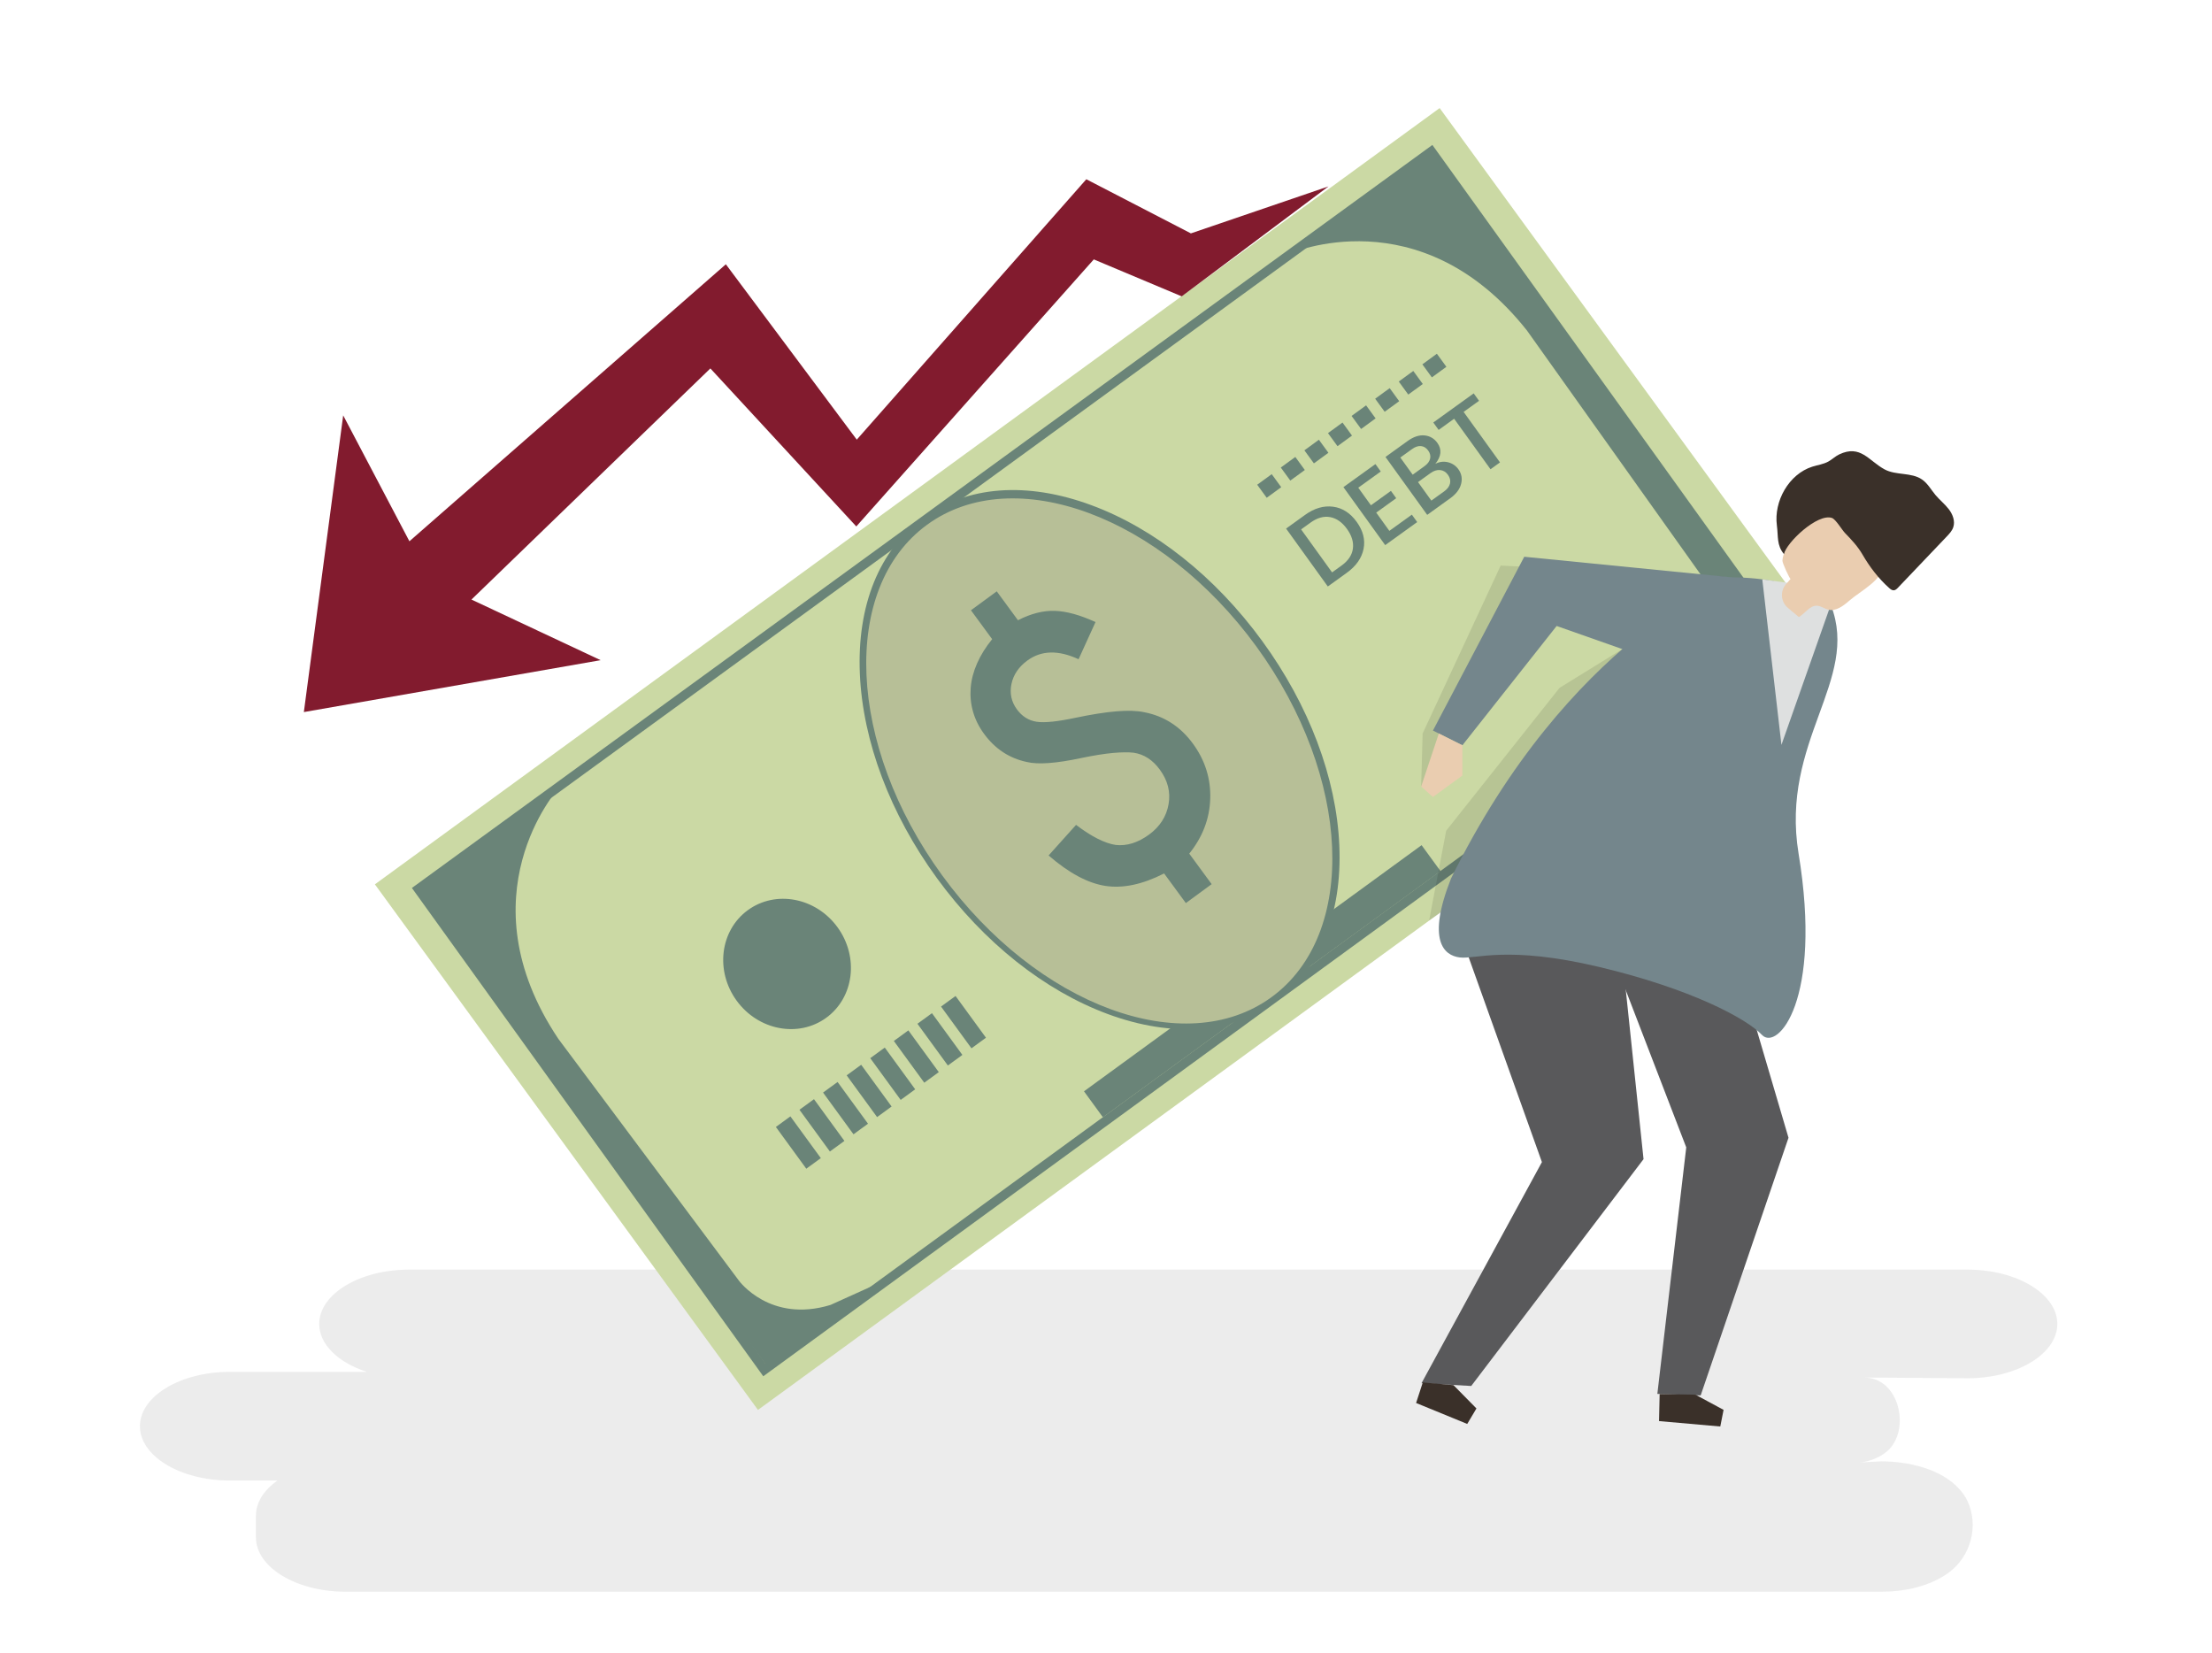 <?xml version="1.0" encoding="utf-8"?>
<!-- Generator: Adobe Illustrator 27.5.0, SVG Export Plug-In . SVG Version: 6.00 Build 0)  -->
<svg version="1.1" xmlns="http://www.w3.org/2000/svg" xmlns:xlink="http://www.w3.org/1999/xlink" x="0px" y="0px"
	 viewBox="0 0 1502 1122" style="enable-background:new 0 0 1502 1122;" xml:space="preserve">
<g id="background">
	<rect style="fill:#FFFFFF;" width="1502" height="1122"/>
</g>
<g id="shadow">
	<g style="opacity:0.12;">
		<path style="fill:#606060;" d="M1336.103,862H277.621c-33.48,0-60.874,16.597-60.874,36.883c0,14.047,13.14,26.32,32.335,32.543
			h-93.208c-33.48,0-60.874,16.597-60.874,36.883c0,20.285,27.393,36.883,60.874,36.883h32.478
			c-9.071,6.445-14.574,14.782-14.574,23.865v14.753c0,20.285,27.393,36.882,60.874,36.882c0,0,1041.953,0,1042.727,0
			c15.735,0,33.103-3.532,46.061-13.124c14.746-10.916,20.445-31.67,12.471-48.549c-0.77-1.63-1.676-3.195-2.729-4.66
			c-11.487-15.976-34.379-21.618-52.948-22.145c-0.951-0.027-1.903-0.04-2.854-0.04l-15.9,0.819c5.401,0,14.169-2.581,20.052-7.771
			c16.076-14.181,8.418-49.955-15.755-49.955c0,0,70.328,0.498,70.328,0.498c33.481,0,60.874-16.597,60.874-36.883
			C1396.977,878.597,1369.584,862,1336.103,862z"/>
	</g>
</g>
<g id="object">
	<g>
		<g>
			<g>
				<g>
					<g>
						
							<rect x="298.806" y="294.316" transform="matrix(0.808 -0.589 0.589 0.808 -160.232 538.607)" style="fill:#CBD9A4;" width="894.804" height="441.628"/>
					</g>
				</g>
				<g>
					<g>
						<path style="fill:#6A8478;" d="M1210.646,429.491L518.281,934.412L279.686,602.878l2.507-1.825L972.622,98.402
							L1210.646,429.491z M519.677,925.677l682.291-497.574L971.22,107.134L288.37,604.271L519.677,925.677z"/>
					</g>
				</g>
				<g>
					<g>
						<path style="fill:#6A8478;" d="M875.379,172.32c0,0,88.773-39.657,161.442,52.052l118.899,167.007
							c0,0,21.126,28.969-3.355,64.187l-25.636,28.343l79.578-55.112L971.921,102.768L875.379,172.32z"/>
					</g>
				</g>
				<g>
					<g>
						<path style="fill:#6A8478;" d="M378.895,535.677c0,0-64.891,72.405,0.221,169.626l122.677,164.251
							c0,0,21.126,28.969,62.141,16.423l34.821-15.747l-76.796,58.927L283.165,606.343L378.895,535.677z"/>
					</g>
				</g>
				<g>
					<g>
						
							<ellipse transform="matrix(0.808 -0.589 0.589 0.808 -282.889 440.636)" style="fill:#6A8478;" cx="534.569" cy="654.32" rx="42.361" ry="45.208"/>
					</g>
				</g>
				<g>
					<g>
						<g>
							
								<rect x="536.154" y="758.035" transform="matrix(0.808 -0.589 0.589 0.808 -352.859 468.448)" style="fill:#6A8478;" width="12.2" height="35.075"/>
						</g>
					</g>
					<g>
						<g>
							
								<rect x="552.172" y="746.354" transform="matrix(0.808 -0.589 0.589 0.808 -342.9 475.643)" style="fill:#6A8478;" width="12.2" height="35.075"/>
						</g>
					</g>
					<g>
						<g>
							
								<rect x="568.19" y="734.673" transform="matrix(0.808 -0.589 0.589 0.808 -332.94 482.834)" style="fill:#6A8478;" width="12.2" height="35.075"/>
						</g>
					</g>
					<g>
						<g>
							
								<rect x="584.208" y="722.991" transform="matrix(0.808 -0.589 0.589 0.808 -322.979 490.022)" style="fill:#6A8478;" width="12.2" height="35.075"/>
						</g>
					</g>
					<g>
						<g>
							
								<rect x="600.226" y="711.31" transform="matrix(0.808 -0.589 0.589 0.808 -313.023 497.228)" style="fill:#6A8478;" width="12.2" height="35.075"/>
						</g>
					</g>
					<g>
						<g>
							
								<rect x="616.244" y="699.628" transform="matrix(0.808 -0.589 0.589 0.808 -303.064 504.423)" style="fill:#6A8478;" width="12.2" height="35.075"/>
						</g>
					</g>
					<g>
						<g>
							
								<rect x="632.262" y="687.947" transform="matrix(0.808 -0.589 0.589 0.808 -293.105 511.618)" style="fill:#6A8478;" width="12.2" height="35.075"/>
						</g>
					</g>
					<g>
						<g>
							
								<rect x="648.28" y="676.265" transform="matrix(0.808 -0.589 0.589 0.808 -283.146 518.813)" style="fill:#6A8478;" width="12.2" height="35.075"/>
						</g>
					</g>
				</g>
				<g>
					<g>
						<g>
							
								<rect x="855.774" y="324.257" transform="matrix(0.808 -0.589 0.589 0.808 -28.783 571.156)" style="fill:#6A8478;" width="12.2" height="10.961"/>
						</g>
					</g>
					<g>
						<g>
							
								<rect x="871.792" y="312.575" transform="matrix(0.808 -0.589 0.589 0.808 -18.823 578.357)" style="fill:#6A8478;" width="12.2" height="10.961"/>
						</g>
					</g>
					<g>
						<g>
							
								<rect x="887.81" y="300.894" transform="matrix(0.808 -0.589 0.589 0.808 -8.867 585.541)" style="fill:#6A8478;" width="12.2" height="10.961"/>
						</g>
					</g>
					<g>
						<g>
							
								<rect x="903.828" y="289.212" transform="matrix(0.808 -0.589 0.589 0.808 1.094 592.742)" style="fill:#6A8478;" width="12.2" height="10.961"/>
						</g>
					</g>
					<g>
						<g>
							
								<rect x="919.846" y="277.531" transform="matrix(0.808 -0.589 0.589 0.808 11.054 599.942)" style="fill:#6A8478;" width="12.2" height="10.961"/>
						</g>
					</g>
					<g>
						<g>
							
								<rect x="935.864" y="265.85" transform="matrix(0.808 -0.589 0.589 0.808 21.011 607.131)" style="fill:#6A8478;" width="12.2" height="10.961"/>
						</g>
					</g>
					<g>
						<g>
							
								<rect x="951.882" y="254.168" transform="matrix(0.808 -0.589 0.589 0.808 30.972 614.332)" style="fill:#6A8478;" width="12.2" height="10.961"/>
						</g>
					</g>
					<g>
						<g>
							
								<rect x="967.9" y="242.487" transform="matrix(0.808 -0.589 0.589 0.808 40.931 621.527)" style="fill:#6A8478;" width="12.2" height="10.961"/>
						</g>
					</g>
				</g>
				<g>
					<g>
						
							<rect x="715.368" y="655.065" transform="matrix(0.808 -0.589 0.589 0.808 -227.797 632.99)" style="fill:#6A8478;" width="283.718" height="21.824"/>
					</g>
				</g>
				<g>
					<g>
						<g>
							<path style="fill:#6A8478;" d="M866.366,679.894c-29.791,21.726-70.292,24.789-114.041,8.625
								c-43.086-15.919-84.317-48.684-116.095-92.259c-31.779-43.576-50.374-92.846-52.364-138.737
								c-2.019-46.595,13.276-84.222,43.067-105.947c29.791-21.726,70.291-24.788,114.039-8.625
								c43.087,15.92,84.317,48.684,116.095,92.259c31.779,43.576,50.375,92.848,52.364,138.737
								C911.45,620.542,896.157,658.168,866.366,679.894z M632.444,359.132c-56.718,41.363-51.631,145.265,11.342,231.616
								c62.973,86.351,160.35,122.951,217.068,81.588c56.718-41.363,51.628-145.266-11.345-231.616
								C786.537,354.37,689.162,317.769,632.444,359.132z"/>
						</g>
					</g>
					<g>
						<g>
							
								<ellipse transform="matrix(0.808 -0.589 0.589 0.808 -160.954 539.056)" style="fill:#B7BF97;" cx="746.535" cy="516.461" rx="131.986" ry="198.499"/>
						</g>
					</g>
				</g>
			</g>
			<g>
				<path style="fill:#6A8478;" d="M676.817,401.486l14.401,19.62c8.804-4.511,17.156-6.636,25.051-6.373
					c7.896,0.264,17.099,2.802,27.613,7.611l-11.51,25.239c-13.71-6.365-25.305-6.072-34.78,0.883
					c-5.873,4.311-9.471,9.624-10.794,15.933c-1.324,6.312-0.075,12.069,3.746,17.275c3.479,4.74,7.936,7.526,13.375,8.359
					c5.322,0.818,14.198-0.101,26.627-2.755c10.768-2.255,19.977-3.701,27.625-4.335c7.648-0.632,13.908-0.428,18.782,0.616
					c13.518,2.608,24.513,9.682,32.987,21.227c8.328,11.346,12.272,23.855,11.832,37.525c-0.422,13.558-5.17,25.977-14.243,37.257
					l15.21,20.721l-17.518,12.859l-14.769-20.121c-14.648,7.464-27.931,10.285-39.849,8.456
					c-11.919-1.827-24.78-8.715-38.581-20.664l18.642-20.77c10.45,7.941,19.433,12.487,26.956,13.639
					c7.575,0.808,15.132-1.556,22.674-7.092c7.34-5.388,11.741-12.263,13.202-20.627c1.443-8.246-0.554-16.075-5.992-23.483
					c-4.849-6.606-10.78-10.417-17.789-11.434c-3.49-0.415-8.146-0.359-13.972,0.167c-5.826,0.529-12.928,1.66-21.307,3.394
					c-17.208,3.697-29.636,4.605-37.282,2.72c-11.812-2.522-21.441-8.855-28.887-19c-3.527-4.805-6.042-9.838-7.544-15.104
					c-1.502-5.264-2.038-10.646-1.61-16.148c0.431-5.5,1.874-11.052,4.333-16.658c2.459-5.602,5.876-11.091,10.253-16.459
					l-14.401-19.62L676.817,401.486z"/>
			</g>
			<g>
				<g>
					<path style="fill:#6A8478;" d="M886.128,349.618c6.335-4.564,12.682-6.431,19.04-5.598c6.358,0.833,11.717,4.276,16.078,10.329
						c4.361,6.053,5.904,12.189,4.627,18.408c-1.277,6.219-5.083,11.611-11.418,16.176l-12.841,9.252l-28.327-39.314
						L886.128,349.618z M904.516,388.618l6.393-4.606c4.562-3.287,7.142-7.122,7.738-11.504c0.594-4.381-0.744-8.844-4.019-13.389
						c-3.274-4.544-7.078-7.218-11.409-8.021c-4.331-0.803-8.779,0.439-13.341,3.726l-6.393,4.606L904.516,388.618z"/>
				</g>
				<g>
					<path style="fill:#6A8478;" d="M933.943,315.081l3.627,5.034l-15.273,11.005l8.6,11.936l13.577-9.782l3.586,4.978
						l-13.577,9.782l8.926,12.389l15.273-11.005l3.627,5.034l-21.722,15.651l-28.368-39.372L933.943,315.081z"/>
				</g>
				<g>
					<path style="fill:#6A8478;" d="M940.772,310.247l14.991-10.801c4.035-2.907,7.872-4.181,11.509-3.824
						c3.638,0.358,6.544,2.046,8.718,5.063c3.179,4.412,2.726,9.15-1.36,14.213c2.863-1.432,5.75-1.779,8.66-1.04
						c2.909,0.74,5.235,2.316,6.974,4.729c2.174,3.018,2.791,6.339,1.853,9.966c-0.939,3.628-3.37,6.853-7.291,9.679l-15.726,11.331
						L940.772,310.247z M950.848,310.635l8.396,11.653l7.976-5.747c2.112-1.521,3.395-3.219,3.849-5.093
						c0.454-1.874,0.023-3.725-1.295-5.555c-1.318-1.829-2.944-2.833-4.88-3.015c-1.935-0.18-3.958,0.489-6.07,2.011
						L950.848,310.635z M971.92,339.881l8.711-6.276c2.187-1.576,3.509-3.359,3.966-5.35c0.456-1.99-0.015-3.956-1.415-5.899
						c-1.399-1.942-3.173-3.012-5.322-3.212c-2.149-0.199-4.317,0.489-6.504,2.065l-8.485,6.114L971.92,339.881z"/>
				</g>
				<g>
					<path style="fill:#6A8478;" d="M976.869,291.887l-3.628-5.035l27.435-19.768l3.627,5.035l-10.465,7.54l24.699,34.28
						l-6.449,4.646l-24.699-34.28L976.869,291.887z"/>
				</g>
			</g>
		</g>
		<g>
			<polygon style="fill:#821B2E;" points="902.081,126.552 808.644,158.455 737.633,121.701 581.77,298.5 492.872,179.433 
				278.001,367.496 233.034,282.017 206.322,483.458 407.845,448.224 320.137,407.062 482.356,250.14 581.447,357.43 
				742.713,176.122 802.406,201.208 			"/>
		</g>
		<g>
			<g style="opacity:0.1;">
				<g>
					<polygon points="1170.555,391.459 1019,384 966,498 965,534 979,529 1044,410 1101.599,440.704 1059,467 982,564 
						970.422,624.912 1020,592 					"/>
				</g>
			</g>
			<g>
				<g>
					<polygon style="fill:#59595B;" points="1164.392,602.607 1214.437,772.471 1154.802,947.389 1125.375,946.38 1145,779 
						1073.151,592.313 					"/>
				</g>
				<g>
					<polygon style="fill:#59595B;" points="1093.99,577.27 1116,787 999,941 965.249,939.094 1047,789 988,624 					"/>
				</g>
				<g>
					<polygon style="fill:#3A3029;" points="1151.228,946.904 1170.345,957.215 1168.113,968.514 1126.53,964.841 1126.944,946.477 
											"/>
				</g>
				<g>
					<polygon style="fill:#3A3029;" points="986.951,940.437 1002.541,956.26 996.284,966.771 961.562,952.545 966.107,938.609 
											"/>
				</g>
				<g>
					<g>
						<path style="fill:#74868C;" d="M1243.303,411.082c0,0-20.224-19.11-67.784-19.082c0,0-110.58,42.168-190.264,204.513
							c-16.545,41.979-4.881,52.213,5.969,53.546c10.85,1.333,32.214-8.352,94.62,6.444c62.406,14.795,100.141,35.078,110.57,46.138
							c10.428,11.061,41.26-23.296,24.862-123.111C1208.703,502.999,1263,462,1243.303,411.082z"/>
					</g>
				</g>
				<g>
					<polygon style="fill:#DEE0E0;" points="1196.636,393.35 1209.64,505.728 1243,411 1234.593,403.166 1213.646,395.704 					"/>
				</g>
				<g>
					<g>
						<g>
							<path style="fill:#EACDB0;" d="M1221.474,418.941l-7.469-6.26c-4.813-4.033-5.381-11.189-1.342-15.997
								c1.043-1.241,2.115-2.458,3.215-3.648c-0.447,0.484-5.593-10.692-5.565-12.311c0.08-4.66,3.654-9.851,5.451-14.09
								c3.829-9.031,8.503-18.921,17.613-22.555c9.435-3.764,20.176,0.706,28.396,6.675c10.32,7.493,19.357,19.105,17.903,31.776
								c-1.313,11.445-16.109,18.464-24.16,25.459c-3.969,3.449-8.82,7.138-13.943,5.952c-2.72-0.63-5.09-2.605-7.881-2.695
								C1228.771,411.087,1225.752,416.504,1221.474,418.941z"/>
						</g>
					</g>
					<g>
						<g>
							<path style="fill:#3A3029;" d="M1307.113,379.761c4.89-5.132,9.779-10.263,14.669-15.395
								c1.816-1.906,3.684-3.896,4.529-6.389c1.406-4.146-0.36-8.763-3.017-12.242c-2.658-3.479-6.163-6.221-8.983-9.569
								c-3.01-3.574-5.294-7.887-9.124-10.564c-7.283-5.091-17.686-2.692-25.503-6.918c-10.823-5.852-16.29-17.057-30.812-10.174
								c-2.668,1.265-4.805,3.437-7.393,4.859c-3.343,1.837-7.236,2.322-10.872,3.473c-15.988,5.064-26.217,23.511-24.066,39.842
								c1.043,7.918-0.234,13.378,4.837,19.548c1.579-7.913,22.861-27.94,32.569-24.575c2.57,0.893,6.804,8.12,8.82,10.193
								c4.466,4.591,8.737,9.147,11.966,14.733c4.793,8.292,10.835,16.198,18,22.592c0.917,0.818,1.975,1.687,3.201,1.609
								c1.153-0.074,2.065-0.966,2.862-1.803C1294.903,392.575,1301.008,386.168,1307.113,379.761z"/>
						</g>
					</g>
				</g>
			</g>
			<g>
				<polygon style="fill:#74868C;" points="1176,392 1035,378 973,496 993,506 1057,425 1128,450 1183,418 				"/>
			</g>
			<g>
				<polygon style="fill:#EACDB0;" points="993,506 993,526.53 973,541.116 965,534 977,498 				"/>
			</g>
		</g>
	</g>
</g>
</svg>
